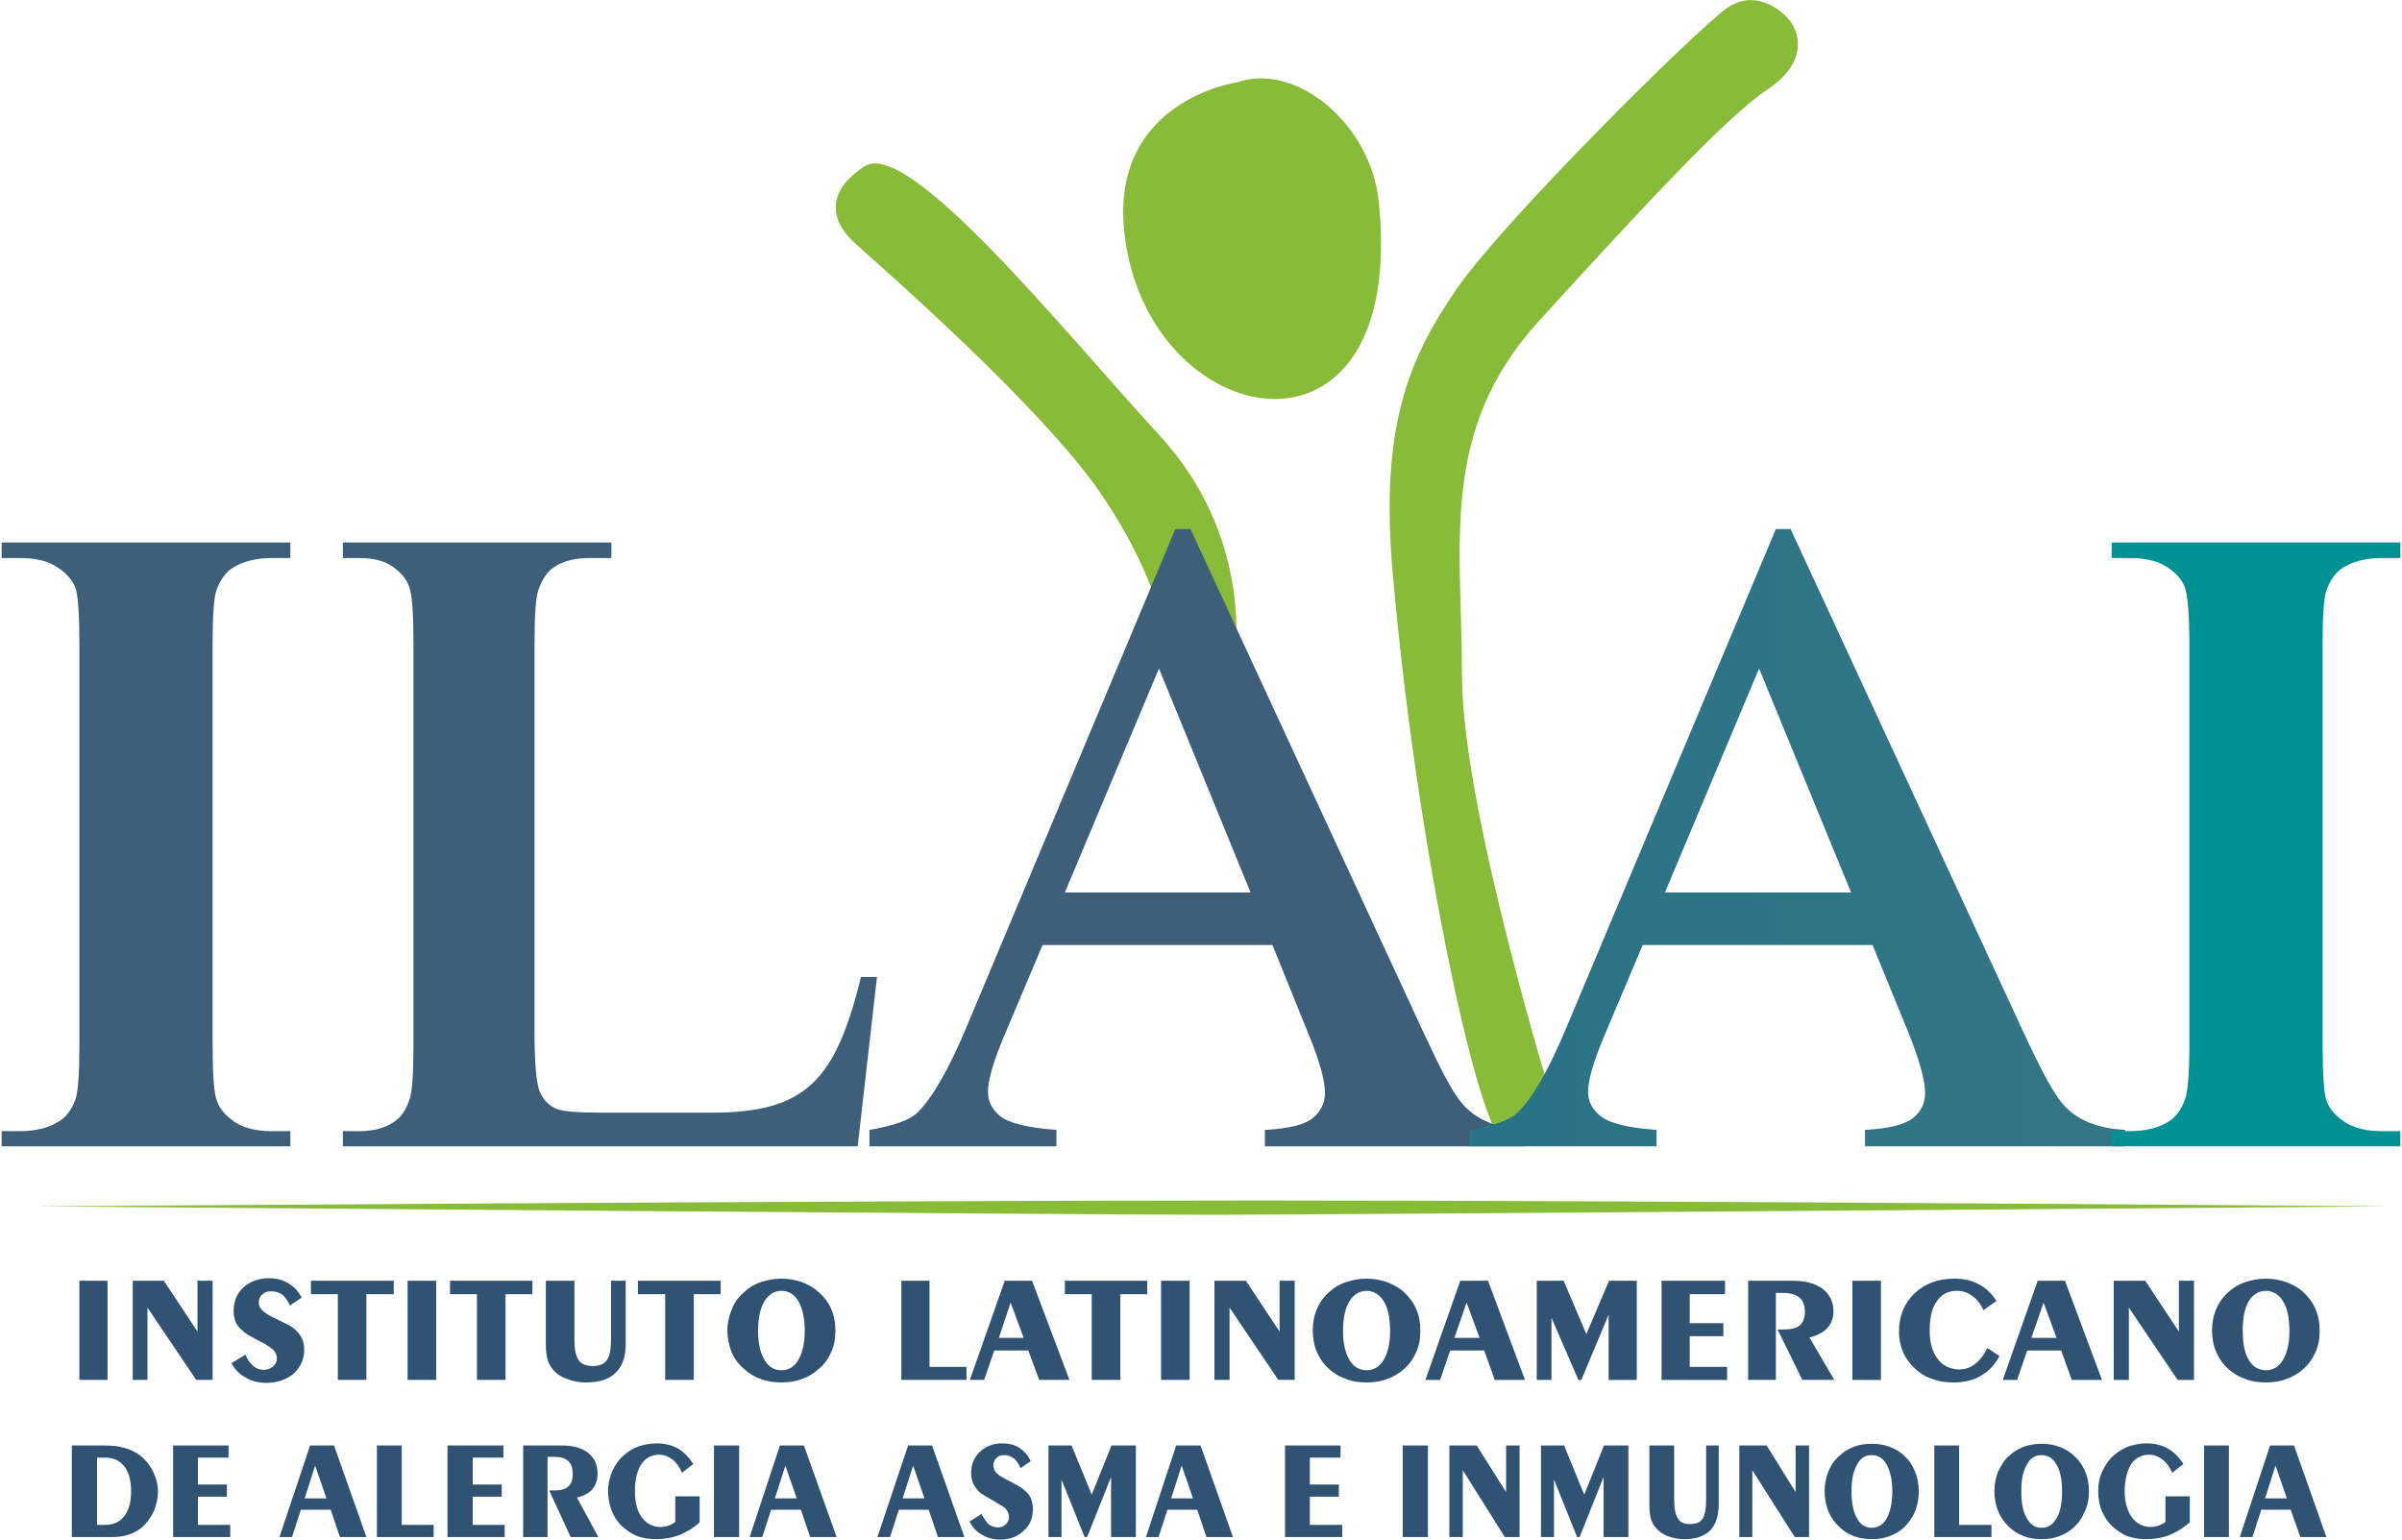 <?xml version="1.0" encoding="UTF-8"?>
<!DOCTYPE svg PUBLIC "-//W3C//DTD SVG 1.1//EN" "http://www.w3.org/Graphics/SVG/1.1/DTD/svg11.dtd">
<!-- Creator: CorelDRAW -->
<svg xmlns="http://www.w3.org/2000/svg" xml:space="preserve" width="156px" height="100px" version="1.1" style="shape-rendering:geometricPrecision; text-rendering:geometricPrecision; image-rendering:optimizeQuality; fill-rule:evenodd; clip-rule:evenodd"
viewBox="0 0 57.08 36.64"
 xmlns:xlink="http://www.w3.org/1999/xlink"
 xmlns:xodm="http://www.corel.com/coreldraw/odm/2003">
 <defs>
  <style type="text/css">
   <![CDATA[
    .fil0 {fill:#88BB38}
    .fil3 {fill:#009192;fill-rule:nonzero}
    .fil4 {fill:#305373;fill-rule:nonzero}
    .fil1 {fill:#3D5F7A;fill-rule:nonzero}
    .fil2 {fill:url(#id0);fill-rule:nonzero}
   ]]>
  </style>
  <linearGradient id="id0" gradientUnits="userSpaceOnUse" x1="34.93" y1="27.28" x2="49.81" y2="27.28">
   <stop offset="0" style="stop-opacity:1; stop-color:#287386"/>
   <stop offset="1" style="stop-opacity:1; stop-color:#347686"/>
  </linearGradient>
 </defs>
 <g id="Capa_x0020_1">
  <path class="fil0" d="M36.95 26.36c0,0 -2.2,-7.1 -2.2,-10.28 0,-3.18 -0.55,-5.82 1.83,-8.44 2.39,-2.62 4.44,-4.84 5.41,-5.49 0.98,-0.65 0.78,-1.29 0.63,-1.56 -0.15,-0.27 -0.84,-0.9 -1.56,-0.4 -0.72,0.5 -5.3,5.04 -6.44,6.69 -1.13,1.65 -1.84,3.27 -1.51,6.85 0.32,3.57 0.87,7.08 1.51,10.01 0.65,2.92 0.95,3.1 0.95,3.32 0,0.22 1.38,-0.7 1.38,-0.7z"/>
  <path class="fil0" d="M29.35 15.59c0,0 0.43,-2.81 -1.79,-5.22 -2.22,-2.41 -5.98,-7.11 -7.03,-6.41 -1.06,0.7 -0.69,1.42 -0.2,1.85 0.48,0.44 4.39,3.83 5.83,5.94 1.43,2.11 1.48,3.36 1.48,3.36l1.71 0.48z"/>
  <path class="fil1" d="M6.87 26.92l0 0.36 -6.87 0 0 -0.36 0.43 0c0.39,0 0.69,-0.08 0.93,-0.23 0.17,-0.1 0.3,-0.27 0.39,-0.51 0.07,-0.17 0.1,-0.62 0.1,-1.35l0 -9.47c0,-0.74 -0.03,-1.2 -0.1,-1.39 -0.08,-0.18 -0.22,-0.34 -0.44,-0.48 -0.21,-0.14 -0.5,-0.21 -0.88,-0.21l-0.43 0 0 -0.37 6.87 0 0 0.37 -0.44 0c-0.37,0 -0.68,0.08 -0.91,0.22 -0.17,0.1 -0.3,0.27 -0.4,0.52 -0.07,0.17 -0.1,0.61 -0.1,1.34l0 9.47c0,0.74 0.03,1.21 0.11,1.39 0.07,0.19 0.22,0.35 0.43,0.49 0.22,0.14 0.51,0.21 0.87,0.21l0.44 0z"/>
  <path class="fil1" d="M20.83 23.25l-0.46 4.03 -12.25 0 0 -0.36 0.39 0c0.35,0 0.63,-0.08 0.84,-0.23 0.15,-0.1 0.27,-0.27 0.35,-0.51 0.07,-0.17 0.1,-0.62 0.1,-1.35l0 -9.47c0,-0.74 -0.03,-1.2 -0.1,-1.39 -0.06,-0.18 -0.19,-0.34 -0.39,-0.48 -0.19,-0.14 -0.46,-0.21 -0.8,-0.21l-0.39 0 0 -0.37 6.39 0 0 0.37 -0.52 0c-0.35,0 -0.63,0.07 -0.85,0.22 -0.15,0.1 -0.27,0.27 -0.36,0.52 -0.07,0.17 -0.1,0.61 -0.1,1.34l0 9.17c0,0.73 0.04,1.2 0.11,1.41 0.07,0.2 0.2,0.35 0.41,0.45 0.15,0.06 0.51,0.09 1.07,0.09l2.62 0c2.25,0 2.95,-0.76 3.56,-3.23l0.38 0z"/>
  <path class="fil1" d="M30.24 22.49l-5.47 0 -0.95 2.25c-0.23,0.56 -0.35,0.98 -0.35,1.25 0,0.22 0.1,0.42 0.3,0.58 0.21,0.16 0.65,0.27 1.33,0.32l0 0.39 -4.45 0 0 -0.39c0.59,-0.1 0.97,-0.24 1.14,-0.41 0.35,-0.34 0.75,-1.03 1.18,-2.06l4.96 -11.83 0.36 0 5.53 11.95c0.44,0.94 0.75,1.59 1.08,1.87 0.32,0.29 0.77,0.45 1.35,0.48l0 0.39 -6.19 0 0 -0.39c0.56,-0.03 0.94,-0.12 1.14,-0.28 0.19,-0.16 0.29,-0.36 0.29,-0.6 0,-0.31 -0.14,-0.8 -0.42,-1.47l-0.83 -2.05zm-0.52 -1.25l-2.18 -5.33 -2.24 5.33 4.42 0z"/>
  <path class="fil2" d="M44.52 22.49l-5.47 0 -0.95 2.25c-0.23,0.56 -0.35,0.98 -0.35,1.25 0,0.22 0.1,0.42 0.31,0.58 0.2,0.16 0.64,0.27 1.32,0.32l0 0.39 -4.45 0 0 -0.39c0.59,-0.1 0.97,-0.24 1.14,-0.41 0.36,-0.34 0.75,-1.03 1.18,-2.06l4.97 -11.83 0.35 0 5.53 11.95c0.44,0.94 0.76,1.59 1.08,1.87 0.32,0.29 0.77,0.45 1.35,0.48l0 0.39 -6.19 0 0 -0.39c0.56,-0.03 0.94,-0.12 1.14,-0.28 0.2,-0.16 0.29,-0.36 0.29,-0.6 0,-0.31 -0.14,-0.8 -0.41,-1.47l-0.84 -2.05zm-0.51 -1.25l-2.19 -5.33 -2.24 5.33 4.43 0z"/>
  <path class="fil3" d="M57.08 26.92l0 0.36 -6.87 0 0 -0.36 0.43 0c0.38,0 0.69,-0.08 0.93,-0.23 0.16,-0.1 0.29,-0.27 0.38,-0.51 0.07,-0.17 0.11,-0.62 0.11,-1.35l0 -9.47c0,-0.74 -0.04,-1.2 -0.11,-1.39 -0.07,-0.18 -0.21,-0.34 -0.43,-0.48 -0.21,-0.14 -0.51,-0.21 -0.88,-0.21l-0.43 0 0 -0.37 6.87 0 0 0.37 -0.44 0c-0.38,0 -0.68,0.08 -0.91,0.22 -0.17,0.1 -0.3,0.27 -0.4,0.52 -0.07,0.17 -0.1,0.61 -0.1,1.34l0 9.47c0,0.74 0.03,1.21 0.1,1.39 0.08,0.19 0.22,0.35 0.44,0.49 0.22,0.14 0.51,0.21 0.87,0.21l0.44 0z"/>
  <path class="fil0" d="M29.39 1.96c0,0 -2.98,0.43 -2.68,3.51 0.47,4.84 6.76,6.11 6.06,-0.67 -0.19,-1.84 -1.95,-3.33 -3.38,-2.84z"/>
  <path class="fil4" d="M2.52 32.84l-0.67 0 0 -2.36 0.67 0 0 2.36zm0.6 0l0 -2.36 0.74 0 0.8 1.21 0 -1.21 0.36 0 0 2.36 -0.39 0 -1.16 -1.72 0 1.72 -0.35 0zm2.68 -0.6c0.05,0.12 0.11,0.2 0.19,0.27 0.07,0.06 0.15,0.09 0.24,0.09 0.09,0 0.17,-0.03 0.23,-0.08 0.06,-0.05 0.09,-0.12 0.09,-0.2 0,-0.07 -0.03,-0.12 -0.07,-0.18 -0.05,-0.05 -0.12,-0.1 -0.22,-0.16l-0.1 -0.05c-0.21,-0.11 -0.35,-0.19 -0.39,-0.23 -0.09,-0.07 -0.16,-0.15 -0.2,-0.23 -0.03,-0.08 -0.05,-0.17 -0.05,-0.27 0,-0.23 0.08,-0.42 0.23,-0.56 0.16,-0.14 0.36,-0.22 0.61,-0.22 0.18,0 0.33,0.04 0.46,0.12 0.14,0.08 0.24,0.19 0.32,0.34l-0.28 0.19c-0.05,-0.11 -0.11,-0.2 -0.18,-0.26 -0.08,-0.05 -0.16,-0.08 -0.27,-0.08 -0.08,0 -0.15,0.02 -0.21,0.08 -0.06,0.05 -0.08,0.11 -0.08,0.19 0,0.07 0.02,0.12 0.07,0.17 0.04,0.05 0.13,0.11 0.26,0.18l0.05 0.02c0.25,0.12 0.4,0.2 0.45,0.24 0.09,0.08 0.15,0.15 0.19,0.23 0.04,0.08 0.06,0.17 0.06,0.28 0,0.23 -0.09,0.42 -0.25,0.57 -0.17,0.14 -0.38,0.22 -0.65,0.22 -0.19,0 -0.35,-0.04 -0.5,-0.13 -0.14,-0.08 -0.26,-0.19 -0.33,-0.34l0.33 -0.2zm2.2 0.6l0 -2.04 -0.64 0 0 -0.32 1.97 0 0 0.32 -0.65 0 0 2.04 -0.68 0zm2.34 0l-0.68 0 0 -2.36 0.68 0 0 2.36zm0.97 0l0 -2.04 -0.64 0 0 -0.32 1.96 0 0 0.32 -0.64 0 0 2.04 -0.68 0zm1.64 -2.36l0.68 0 0 1.4c0,0.23 0.03,0.39 0.1,0.49 0.06,0.09 0.18,0.14 0.34,0.14 0.15,0 0.27,-0.05 0.33,-0.14 0.07,-0.09 0.1,-0.26 0.1,-0.49l0 -1.4 0.35 0 0 1.51c0,0.3 -0.08,0.53 -0.24,0.68 -0.16,0.16 -0.39,0.23 -0.71,0.23 -0.14,0 -0.28,-0.02 -0.41,-0.07 -0.13,-0.04 -0.24,-0.1 -0.32,-0.18 -0.08,-0.08 -0.14,-0.17 -0.17,-0.26 -0.03,-0.1 -0.05,-0.23 -0.05,-0.4l0 -1.51zm2.84 2.36l0 -2.04 -0.65 0 0 -0.32 1.97 0 0 0.32 -0.64 0 0 2.04 -0.68 0zm2.21 -1.17c0,0.29 0.05,0.52 0.15,0.69 0.1,0.17 0.23,0.25 0.41,0.25 0.17,0 0.3,-0.08 0.4,-0.25 0.1,-0.17 0.15,-0.4 0.15,-0.69 0,-0.3 -0.05,-0.53 -0.15,-0.7 -0.09,-0.16 -0.23,-0.25 -0.4,-0.25 -0.18,0 -0.31,0.09 -0.41,0.25 -0.1,0.17 -0.15,0.4 -0.15,0.7zm0.56 -1.24c0.16,0 0.32,0.03 0.48,0.08 0.15,0.06 0.28,0.13 0.39,0.23 0.14,0.12 0.24,0.25 0.31,0.41 0.07,0.16 0.1,0.33 0.1,0.52 0,0.19 -0.03,0.36 -0.1,0.51 -0.07,0.16 -0.17,0.3 -0.31,0.41 -0.11,0.1 -0.24,0.18 -0.39,0.23 -0.16,0.06 -0.32,0.08 -0.48,0.08 -0.17,0 -0.33,-0.02 -0.49,-0.08 -0.15,-0.05 -0.28,-0.13 -0.39,-0.23 -0.14,-0.11 -0.24,-0.25 -0.31,-0.41 -0.06,-0.16 -0.1,-0.33 -0.1,-0.52 0,-0.18 0.04,-0.35 0.11,-0.51 0.06,-0.16 0.17,-0.3 0.3,-0.41 0.11,-0.1 0.24,-0.18 0.39,-0.23 0.16,-0.05 0.32,-0.08 0.49,-0.08zm2.85 2.41l0 -2.36 0.67 0 0 2.05 0.88 0 0 0.31 -1.55 0zm2.32 -1l0.59 0 -0.31 -0.84 -0.28 0.84zm-0.69 1l0.83 -2.36 0.65 0 0.89 2.36 -0.72 0 -0.26 -0.7 -0.81 0 -0.24 0.7 -0.34 0zm2.9 0l0 -2.04 -0.64 0 0 -0.32 1.96 0 0 0.32 -0.64 0 0 2.04 -0.68 0zm2.33 0l-0.68 0 0 -2.36 0.68 0 0 2.36zm0.59 0l0 -2.36 0.75 0 0.8 1.21 0 -1.21 0.36 0 0 2.36 -0.39 0 -1.16 -1.72 0 1.72 -0.36 0zm3.06 -1.17c0,0.29 0.05,0.52 0.15,0.69 0.1,0.17 0.24,0.25 0.41,0.25 0.17,0 0.31,-0.08 0.41,-0.25 0.1,-0.17 0.15,-0.4 0.15,-0.69 0,-0.3 -0.05,-0.53 -0.15,-0.7 -0.1,-0.16 -0.24,-0.25 -0.41,-0.25 -0.17,0 -0.31,0.09 -0.41,0.25 -0.1,0.17 -0.15,0.4 -0.15,0.7zm0.56 -1.24c0.17,0 0.33,0.03 0.48,0.08 0.15,0.06 0.29,0.13 0.4,0.23 0.13,0.12 0.23,0.25 0.3,0.41 0.07,0.16 0.1,0.33 0.1,0.52 0,0.19 -0.03,0.36 -0.1,0.51 -0.07,0.16 -0.17,0.3 -0.3,0.41 -0.11,0.1 -0.25,0.18 -0.4,0.23 -0.15,0.06 -0.31,0.08 -0.48,0.08 -0.17,0 -0.33,-0.02 -0.48,-0.08 -0.15,-0.05 -0.29,-0.13 -0.4,-0.23 -0.13,-0.11 -0.23,-0.25 -0.3,-0.41 -0.07,-0.16 -0.1,-0.33 -0.1,-0.52 0,-0.18 0.03,-0.35 0.1,-0.51 0.07,-0.16 0.17,-0.3 0.3,-0.41 0.11,-0.1 0.24,-0.18 0.4,-0.23 0.15,-0.05 0.31,-0.08 0.48,-0.08zm2.09 1.41l0.6 0 -0.31 -0.84 -0.29 0.84zm-0.69 1l0.83 -2.36 0.66 0 0.88 2.36 -0.72 0 -0.25 -0.7 -0.81 0 -0.24 0.7 -0.35 0zm2.65 0l0 -2.36 0.64 0 0.54 1.27 0.54 -1.27 0.66 0 0 2.36 -0.67 0 0 -1.55 -0.65 1.55 -0.07 0 -0.64 -1.48 0 1.48 -0.35 0zm2.97 0l0 -2.36 1.51 0 0 0.32 -0.84 0 0 0.69 0.8 0 0 0.31 -0.8 0 0 0.73 0.89 0 0 0.31 -1.56 0zm2.06 0l0 -2.36 1.05 0c0.31,0 0.54,0.06 0.72,0.19 0.17,0.13 0.26,0.31 0.26,0.53 0,0.17 -0.05,0.3 -0.14,0.4 -0.1,0.11 -0.24,0.18 -0.43,0.23l0.59 1.01 -0.76 0 -0.59 -1.2 0.15 0c0.17,0 0.3,-0.03 0.38,-0.1 0.08,-0.07 0.12,-0.18 0.12,-0.32 0,-0.15 -0.04,-0.27 -0.13,-0.34 -0.08,-0.07 -0.21,-0.11 -0.39,-0.11l-0.17 0 0 2.07 -0.66 0zm3.16 0l-0.68 0 0 -2.36 0.68 0 0 2.36zm2.82 -0.57c-0.1,0.2 -0.25,0.36 -0.44,0.47 -0.18,0.11 -0.4,0.16 -0.66,0.16 -0.17,0 -0.32,-0.02 -0.46,-0.07 -0.14,-0.04 -0.27,-0.11 -0.38,-0.2 -0.15,-0.12 -0.26,-0.26 -0.34,-0.42 -0.07,-0.16 -0.11,-0.33 -0.11,-0.52 0,-0.37 0.12,-0.67 0.37,-0.91 0.24,-0.23 0.56,-0.35 0.94,-0.35 0.23,0 0.42,0.04 0.58,0.13 0.17,0.08 0.31,0.22 0.43,0.4l-0.31 0.22c-0.07,-0.15 -0.16,-0.27 -0.27,-0.34 -0.1,-0.08 -0.22,-0.12 -0.36,-0.12 -0.21,0 -0.37,0.08 -0.48,0.25 -0.12,0.16 -0.17,0.39 -0.17,0.7 0,0.27 0.06,0.5 0.19,0.67 0.13,0.17 0.31,0.25 0.52,0.25 0.13,0 0.26,-0.04 0.37,-0.13 0.11,-0.08 0.21,-0.21 0.29,-0.38l0.29 0.19zm0.76 -0.43l0.6 0 -0.31 -0.84 -0.29 0.84zm-0.68 1l0.83 -2.36 0.65 0 0.88 2.36 -0.72 0 -0.25 -0.7 -0.81 0 -0.24 0.7 -0.34 0zm2.64 0l0 -2.36 0.75 0 0.8 1.21 0 -1.21 0.36 0 0 2.36 -0.39 0 -1.16 -1.72 0 1.72 -0.36 0zm3.07 -1.17c0,0.29 0.04,0.52 0.14,0.69 0.1,0.17 0.24,0.25 0.41,0.25 0.17,0 0.31,-0.08 0.41,-0.25 0.1,-0.17 0.15,-0.4 0.15,-0.69 0,-0.3 -0.05,-0.53 -0.15,-0.7 -0.1,-0.16 -0.24,-0.25 -0.41,-0.25 -0.17,0 -0.31,0.09 -0.41,0.25 -0.1,0.17 -0.14,0.4 -0.14,0.7zm0.55 -1.24c0.17,0 0.33,0.03 0.48,0.08 0.16,0.06 0.29,0.13 0.4,0.23 0.13,0.12 0.23,0.25 0.3,0.41 0.07,0.16 0.1,0.33 0.1,0.52 0,0.19 -0.03,0.36 -0.1,0.51 -0.07,0.16 -0.17,0.3 -0.3,0.41 -0.11,0.1 -0.25,0.18 -0.4,0.23 -0.15,0.06 -0.31,0.08 -0.48,0.08 -0.17,0 -0.33,-0.02 -0.48,-0.08 -0.15,-0.05 -0.29,-0.13 -0.4,-0.23 -0.13,-0.11 -0.23,-0.25 -0.3,-0.41 -0.07,-0.16 -0.1,-0.33 -0.1,-0.52 0,-0.18 0.03,-0.35 0.1,-0.51 0.07,-0.16 0.17,-0.3 0.3,-0.41 0.11,-0.1 0.24,-0.18 0.4,-0.23 0.15,-0.05 0.31,-0.08 0.48,-0.08z"/>
  <path class="fil4" d="M2.27 34.69l0 1.6 0.2 0c0.19,0 0.34,-0.07 0.45,-0.21 0.11,-0.14 0.16,-0.34 0.16,-0.59 0,-0.25 -0.05,-0.45 -0.16,-0.59 -0.11,-0.14 -0.26,-0.21 -0.45,-0.21l-0.2 0zm-0.6 1.89l0 -2.18 0.72 0c0.21,0 0.37,0.01 0.5,0.05 0.13,0.03 0.24,0.08 0.35,0.15 0.15,0.1 0.26,0.23 0.35,0.39 0.08,0.16 0.13,0.33 0.13,0.5 0,0.17 -0.04,0.33 -0.1,0.48 -0.07,0.14 -0.16,0.27 -0.28,0.38 -0.09,0.07 -0.19,0.13 -0.31,0.17 -0.12,0.04 -0.25,0.06 -0.39,0.06l-0.97 0zm2.41 0l0 -2.18 1.32 0 0 0.29 -0.73 0 0 0.64 0.69 0 0 0.29 -0.69 0 0 0.67 0.77 0 0 0.29 -1.36 0zm3.13 -0.92l0.52 0 -0.27 -0.78 -0.25 0.78zm-0.6 0.92l0.73 -2.18 0.57 0 0.77 2.18 -0.63 0 -0.22 -0.65 -0.71 0 -0.21 0.65 -0.3 0zm2.32 0l0 -2.18 0.59 0 0 1.89 0.76 0 0 0.29 -1.35 0zm1.68 0l0 -2.18 1.33 0 0 0.29 -0.73 0 0 0.64 0.69 0 0 0.29 -0.69 0 0 0.67 0.76 0 0 0.29 -1.36 0zm1.8 0l0 -2.18 0.92 0c0.27,0 0.48,0.06 0.63,0.18 0.15,0.12 0.22,0.28 0.22,0.49 0,0.15 -0.04,0.27 -0.12,0.37 -0.08,0.09 -0.2,0.16 -0.37,0.2l0.51 0.94 -0.66 0 -0.51 -1.11 0.13 0c0.15,0 0.26,-0.03 0.33,-0.1 0.07,-0.06 0.1,-0.16 0.1,-0.29 0,-0.14 -0.03,-0.24 -0.11,-0.31 -0.07,-0.07 -0.19,-0.1 -0.34,-0.1l-0.15 0 0 1.91 -0.58 0zm4.2 -0.35c-0.14,0.13 -0.31,0.23 -0.48,0.3 -0.18,0.07 -0.36,0.1 -0.56,0.1 -0.15,0 -0.28,-0.02 -0.41,-0.06 -0.12,-0.04 -0.23,-0.11 -0.33,-0.19 -0.14,-0.11 -0.23,-0.24 -0.3,-0.39 -0.06,-0.15 -0.1,-0.32 -0.1,-0.51 0,-0.16 0.04,-0.32 0.1,-0.47 0.07,-0.15 0.16,-0.28 0.28,-0.38 0.1,-0.09 0.22,-0.16 0.35,-0.21 0.13,-0.04 0.27,-0.07 0.42,-0.07 0.19,0 0.36,0.04 0.51,0.12 0.14,0.08 0.26,0.21 0.37,0.37l-0.27 0.21c-0.06,-0.14 -0.14,-0.25 -0.23,-0.32 -0.1,-0.07 -0.2,-0.11 -0.32,-0.11 -0.18,0 -0.32,0.08 -0.42,0.23 -0.1,0.15 -0.15,0.37 -0.15,0.64 0,0.26 0.05,0.46 0.16,0.62 0.12,0.15 0.26,0.23 0.44,0.23 0.07,0 0.13,-0.01 0.19,-0.03 0.06,-0.02 0.12,-0.05 0.17,-0.09l0 -0.61 0.58 0 0 0.62zm0.94 0.35l-0.6 0 0 -2.18 0.6 0 0 2.18zm0.85 -0.92l0.52 0 -0.27 -0.78 -0.25 0.78zm-0.6 0.92l0.72 -2.18 0.57 0 0.78 2.18 -0.63 0 -0.22 -0.65 -0.71 0 -0.21 0.65 -0.3 0zm3.64 -0.92l0.52 0 -0.27 -0.78 -0.25 0.78zm-0.6 0.92l0.73 -2.18 0.57 0 0.77 2.18 -0.63 0 -0.22 -0.65 -0.71 0 -0.21 0.65 -0.3 0zm2.48 -0.55c0.05,0.1 0.1,0.18 0.16,0.24 0.07,0.05 0.14,0.08 0.22,0.08 0.08,0 0.14,-0.02 0.19,-0.07 0.06,-0.05 0.08,-0.11 0.08,-0.18 0,-0.06 -0.02,-0.12 -0.06,-0.17 -0.03,-0.05 -0.1,-0.09 -0.19,-0.14l-0.08 -0.05c-0.19,-0.11 -0.31,-0.18 -0.35,-0.21 -0.08,-0.07 -0.13,-0.15 -0.17,-0.22 -0.03,-0.07 -0.05,-0.15 -0.05,-0.25 0,-0.21 0.07,-0.38 0.21,-0.51 0.14,-0.13 0.31,-0.2 0.53,-0.2 0.16,0 0.29,0.03 0.41,0.11 0.11,0.07 0.2,0.17 0.27,0.31l-0.24 0.17c-0.05,-0.1 -0.1,-0.18 -0.16,-0.23 -0.07,-0.05 -0.14,-0.08 -0.23,-0.08 -0.08,0 -0.14,0.02 -0.19,0.07 -0.05,0.05 -0.07,0.11 -0.07,0.18 0,0.06 0.02,0.11 0.06,0.16 0.04,0.05 0.12,0.1 0.23,0.16l0.04 0.02c0.22,0.11 0.35,0.19 0.39,0.23 0.08,0.06 0.14,0.13 0.17,0.2 0.03,0.08 0.05,0.16 0.05,0.26 0,0.22 -0.07,0.39 -0.22,0.52 -0.14,0.14 -0.33,0.21 -0.56,0.21 -0.17,0 -0.31,-0.04 -0.44,-0.12 -0.13,-0.07 -0.22,-0.18 -0.29,-0.31l0.29 -0.18zm1.59 0.55l0 -2.18 0.55 0 0.48 1.17 0.47 -1.17 0.58 0 0 2.18 -0.59 0 0 -1.43 -0.57 1.43 -0.06 0 -0.55 -1.37 0 1.37 -0.31 0zm2.92 -0.92l0.52 0 -0.27 -0.78 -0.25 0.78zm-0.6 0.92l0.72 -2.18 0.58 0 0.77 2.18 -0.63 0 -0.22 -0.65 -0.71 0 -0.21 0.65 -0.3 0zm3.31 0l0 -2.18 1.32 0 0 0.29 -0.73 0 0 0.64 0.69 0 0 0.29 -0.69 0 0 0.67 0.77 0 0 0.29 -1.36 0zm3.4 0l-0.6 0 0 -2.18 0.6 0 0 2.18zm0.51 0l0 -2.18 0.65 0 0.7 1.11 0 -1.11 0.32 0 0 2.18 -0.35 0 -1 -1.59 0 1.59 -0.32 0zm2.18 0l0 -2.18 0.55 0 0.48 1.17 0.47 -1.17 0.58 0 0 2.18 -0.59 0 0 -1.43 -0.57 1.43 -0.06 0 -0.55 -1.37 0 1.37 -0.31 0zm2.58 -2.18l0.59 0 0 1.29c0,0.21 0.03,0.36 0.09,0.45 0.05,0.09 0.15,0.13 0.29,0.13 0.14,0 0.24,-0.04 0.3,-0.13 0.05,-0.08 0.08,-0.23 0.08,-0.45l0 -1.29 0.3 0 0 1.39c0,0.28 -0.07,0.49 -0.2,0.63 -0.14,0.14 -0.35,0.21 -0.62,0.21 -0.13,0 -0.25,-0.02 -0.36,-0.06 -0.12,-0.04 -0.21,-0.1 -0.28,-0.17 -0.07,-0.07 -0.12,-0.15 -0.15,-0.24 -0.03,-0.09 -0.04,-0.22 -0.04,-0.37l0 -1.39zm2.14 2.18l0 -2.18 0.65 0 0.69 1.11 0 -1.11 0.32 0 0 2.18 -0.34 0 -1.01 -1.59 0 1.59 -0.31 0zm2.67 -1.09c0,0.28 0.04,0.49 0.13,0.64 0.08,0.16 0.2,0.23 0.35,0.23 0.15,0 0.27,-0.07 0.36,-0.23 0.08,-0.15 0.13,-0.36 0.13,-0.64 0,-0.27 -0.05,-0.48 -0.13,-0.63 -0.09,-0.16 -0.21,-0.23 -0.36,-0.23 -0.15,0 -0.27,0.07 -0.35,0.23 -0.09,0.15 -0.13,0.36 -0.13,0.63zm0.48 -1.13c0.15,0 0.29,0.02 0.42,0.07 0.14,0.05 0.25,0.12 0.35,0.21 0.12,0.11 0.2,0.23 0.26,0.38 0.06,0.14 0.09,0.3 0.09,0.48 0,0.17 -0.03,0.33 -0.09,0.47 -0.06,0.15 -0.15,0.27 -0.26,0.38 -0.1,0.09 -0.21,0.16 -0.35,0.21 -0.13,0.05 -0.27,0.07 -0.42,0.07 -0.14,0 -0.28,-0.02 -0.42,-0.07 -0.13,-0.05 -0.25,-0.12 -0.34,-0.21 -0.12,-0.11 -0.21,-0.24 -0.27,-0.38 -0.06,-0.15 -0.09,-0.31 -0.09,-0.48 0,-0.17 0.03,-0.33 0.09,-0.47 0.06,-0.15 0.15,-0.28 0.27,-0.38 0.09,-0.09 0.21,-0.16 0.34,-0.21 0.13,-0.05 0.27,-0.07 0.42,-0.07zm1.49 2.22l0 -2.18 0.59 0 0 1.89 0.77 0 0 0.29 -1.36 0zm2.07 -1.09c0,0.28 0.04,0.49 0.13,0.64 0.09,0.16 0.2,0.23 0.35,0.23 0.16,0 0.27,-0.07 0.36,-0.23 0.09,-0.15 0.13,-0.36 0.13,-0.64 0,-0.27 -0.04,-0.48 -0.13,-0.63 -0.09,-0.16 -0.2,-0.23 -0.36,-0.23 -0.15,0 -0.27,0.07 -0.35,0.23 -0.09,0.15 -0.13,0.36 -0.13,0.63zm0.48 -1.13c0.15,0 0.29,0.02 0.42,0.07 0.14,0.05 0.25,0.12 0.35,0.21 0.12,0.11 0.21,0.23 0.27,0.38 0.06,0.14 0.09,0.3 0.09,0.48 0,0.17 -0.03,0.33 -0.1,0.47 -0.06,0.15 -0.14,0.27 -0.26,0.38 -0.1,0.09 -0.21,0.16 -0.35,0.21 -0.13,0.05 -0.27,0.07 -0.42,0.07 -0.14,0 -0.28,-0.02 -0.42,-0.07 -0.13,-0.05 -0.24,-0.12 -0.34,-0.21 -0.12,-0.11 -0.21,-0.24 -0.27,-0.38 -0.06,-0.15 -0.09,-0.31 -0.09,-0.48 0,-0.17 0.03,-0.33 0.09,-0.47 0.07,-0.15 0.15,-0.28 0.27,-0.38 0.09,-0.09 0.21,-0.16 0.34,-0.21 0.14,-0.05 0.28,-0.07 0.42,-0.07zm3.53 1.87c-0.15,0.13 -0.31,0.23 -0.48,0.3 -0.18,0.07 -0.36,0.1 -0.56,0.1 -0.15,0 -0.28,-0.02 -0.41,-0.06 -0.12,-0.04 -0.23,-0.11 -0.33,-0.19 -0.14,-0.11 -0.23,-0.24 -0.3,-0.39 -0.07,-0.15 -0.1,-0.32 -0.1,-0.51 0,-0.16 0.03,-0.32 0.1,-0.47 0.07,-0.15 0.16,-0.28 0.28,-0.38 0.1,-0.09 0.22,-0.16 0.35,-0.21 0.13,-0.04 0.27,-0.07 0.42,-0.07 0.19,0 0.36,0.04 0.5,0.12 0.15,0.08 0.27,0.21 0.38,0.37l-0.27 0.21c-0.06,-0.14 -0.14,-0.25 -0.24,-0.32 -0.09,-0.07 -0.19,-0.11 -0.31,-0.11 -0.18,0 -0.33,0.08 -0.43,0.23 -0.09,0.15 -0.15,0.37 -0.15,0.64 0,0.26 0.06,0.46 0.17,0.62 0.12,0.15 0.26,0.23 0.44,0.23 0.07,0 0.13,-0.01 0.19,-0.03 0.06,-0.02 0.12,-0.05 0.17,-0.09l0 -0.61 0.58 0 0 0.62zm0.93 0.35l-0.59 0 0 -2.18 0.59 0 0 2.18zm0.86 -0.92l0.52 0 -0.27 -0.78 -0.25 0.78zm-0.6 0.92l0.72 -2.18 0.57 0 0.77 2.18 -0.62 0 -0.23 -0.65 -0.7 0 -0.21 0.65 -0.3 0z"/>
  <path class="fil0" d="M0.82 28.71c0,0 19.26,-0.14 29.11,-0.14 9.84,0 26.86,0.14 26.86,0.14 0,0 -25.02,0.2 -28.03,0.2 -3,0 -27.94,-0.2 -27.94,-0.2z"/>
 </g>
</svg>
